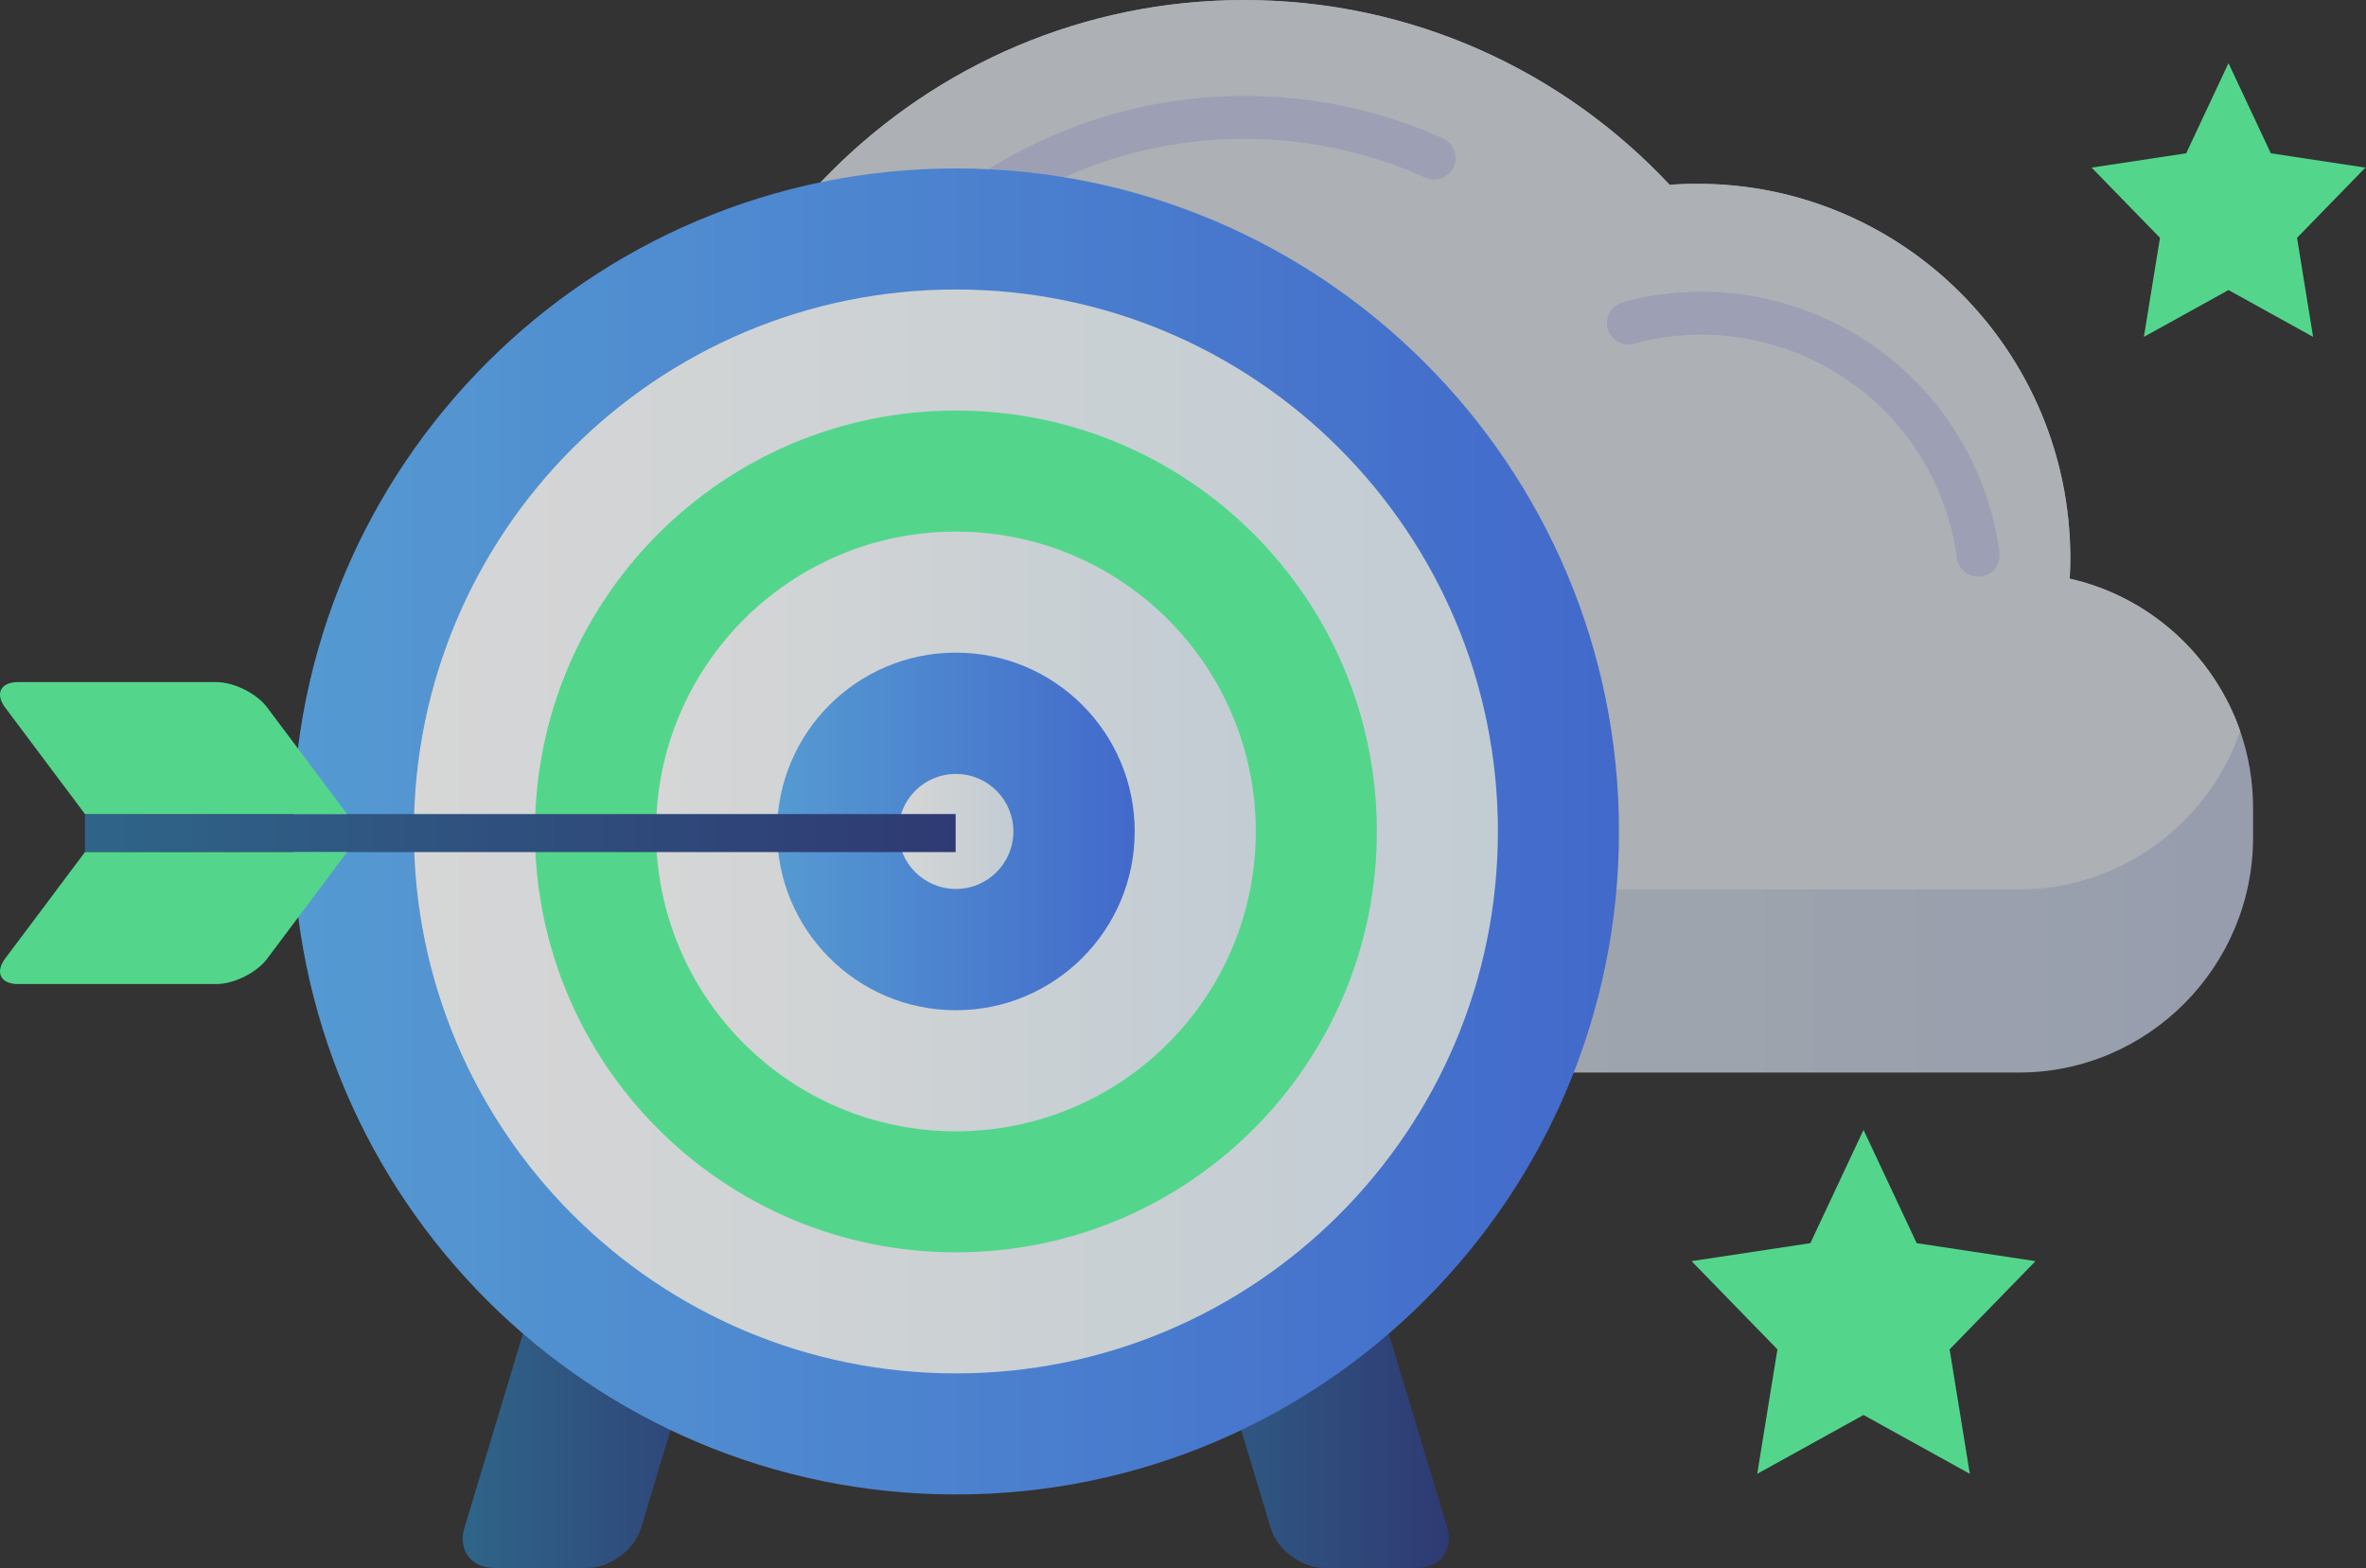 <?xml version="1.0" encoding="UTF-8"?> <svg xmlns="http://www.w3.org/2000/svg" width="430" height="285" viewBox="0 0 430 285" fill="none"><rect x="0" y="0" width="430" height="285" fill="#333333" stroke="none"/> <g opacity="0.8"> <g opacity="0.8"> <path d="M409.477 146.885V152.227C409.477 175.734 390.335 194.945 366.963 194.945H133.083C109.688 194.945 90.57 175.712 90.57 152.227V146.885C90.57 141.997 91.384 137.291 92.9 132.926C97.222 120.399 107.222 110.487 119.802 106.304C120.073 47.559 167.587 0.022 226.119 0.022C256.619 0.022 284.109 12.935 303.453 33.623C305.105 33.464 306.802 33.419 308.499 33.419C345.921 33.419 376.262 63.905 376.262 101.507C376.262 102.735 376.217 103.963 376.149 105.19C390.607 108.441 402.327 119.081 407.146 132.926C408.662 137.291 409.477 141.997 409.477 146.885Z" fill="url(#paint0_linear_6147_68891)"></path> <path d="M407.148 132.904C401.356 149.591 385.495 161.662 366.965 161.662H133.085C114.555 161.662 98.694 149.591 92.902 132.904C97.223 120.377 107.224 110.465 119.804 106.282C120.075 47.537 167.589 0 226.121 0C256.62 0 284.11 12.913 303.455 33.601C305.107 33.442 306.804 33.396 308.5 33.396C345.923 33.396 376.264 63.883 376.264 101.485C376.264 102.713 376.219 103.94 376.151 105.168C390.608 108.419 402.328 119.059 407.148 132.904Z" fill="#F3F7FE"></path> <path d="M144.486 86.685C144.124 86.685 143.762 86.64 143.378 86.526C141.319 85.912 140.142 83.753 140.731 81.661C151.772 43.854 186.887 17.437 226.097 17.437C238.654 17.437 250.826 20.029 262.23 25.144C264.198 26.03 265.08 28.327 264.198 30.305C263.316 32.282 261.03 33.169 259.062 32.282C248.654 27.622 237.568 25.235 226.097 25.235C190.326 25.235 158.288 49.333 148.22 83.844C147.722 85.594 146.183 86.685 144.486 86.685Z" fill="#D9DDFC"></path> <path d="M359.498 104.806C357.574 104.806 355.9 103.373 355.651 101.418C354.769 94.871 352.574 88.71 349.113 83.072C338.275 65.453 316.826 56.996 296.961 62.474C294.879 63.043 292.752 61.815 292.187 59.746C291.621 57.655 292.843 55.518 294.902 54.95C318.093 48.538 343.094 58.428 355.742 78.98C359.792 85.573 362.371 92.779 363.389 100.395C363.683 102.532 362.19 104.51 360.041 104.783C359.837 104.806 359.679 104.806 359.498 104.806Z" fill="#D9DDFC"></path> </g> <path d="M257.563 285H240.744C236.571 285 232.103 281.712 230.923 277.708L228.942 271.09L208.414 202.888C207.192 198.884 209.636 195.596 213.852 195.596H230.67C234.885 195.596 239.311 198.884 240.492 202.888L256.003 254.356L263.043 277.708C264.181 281.712 261.736 285 257.563 285Z" fill="url(#paint1_linear_6147_68891)"></path> <path d="M139.034 202.888L118.506 271.09L116.525 277.708C115.302 281.712 110.877 285 106.661 285H89.843C85.628 285 83.183 281.712 84.405 277.708L91.445 254.356L106.956 202.888C108.179 198.884 112.605 195.596 116.778 195.596H133.596C137.811 195.596 140.256 198.884 139.034 202.888Z" fill="url(#paint2_linear_6147_68891)"></path> <path d="M173.723 271.638C240.28 271.638 294.235 217.683 294.235 151.126C294.235 84.57 240.28 30.615 173.723 30.615C107.167 30.615 53.212 84.57 53.212 151.126C53.212 217.683 107.167 271.638 173.723 271.638Z" fill="url(#paint3_linear_6147_68891)"></path> <path d="M173.724 249.635C228.128 249.635 272.232 205.531 272.232 151.127C272.232 96.722 228.128 52.618 173.724 52.618C119.319 52.618 75.215 96.722 75.215 151.127C75.215 205.531 119.319 249.635 173.724 249.635Z" fill="url(#paint4_linear_6147_68891)"></path> <path d="M173.724 227.633C215.977 227.633 250.23 193.38 250.23 151.127C250.23 108.875 215.977 74.622 173.724 74.622C131.472 74.622 97.219 108.875 97.219 151.127C97.219 193.38 131.472 227.633 173.724 227.633Z" fill="#5BFFA3"></path> <path d="M173.725 205.63C203.825 205.63 228.227 181.228 228.227 151.128C228.227 121.027 203.825 96.626 173.725 96.626C143.624 96.626 119.223 121.027 119.223 151.128C119.223 181.228 143.624 205.63 173.725 205.63Z" fill="url(#paint5_linear_6147_68891)"></path> <path d="M173.723 183.624C191.672 183.624 206.222 169.074 206.222 151.125C206.222 133.176 191.672 118.626 173.723 118.626C155.774 118.626 141.224 133.176 141.224 151.125C141.224 169.074 155.774 183.624 173.723 183.624Z" fill="url(#paint6_linear_6147_68891)"></path> <path d="M173.724 161.579C179.498 161.579 184.178 156.899 184.178 151.125C184.178 145.352 179.498 140.672 173.724 140.672C167.951 140.672 163.271 145.352 163.271 151.125C163.271 156.899 167.951 161.579 173.724 161.579Z" fill="url(#paint7_linear_6147_68891)"></path> <path d="M173.681 147.965H15.444V154.878H173.681V147.965Z" fill="url(#paint8_linear_6147_68891)"></path> <path d="M15.445 147.966L0.945 128.618C-0.952 126.089 0.102 123.981 3.263 123.981H39.345C42.506 123.981 46.679 126.047 48.576 128.618L63.076 147.966H15.445Z" fill="#5BFFA3"></path> <path d="M15.445 154.876L0.945 174.224C-0.952 176.753 0.102 178.861 3.263 178.861H39.345C42.506 178.861 46.679 176.795 48.576 174.224L63.076 154.876H15.445Z" fill="#5BFFA3"></path> <path d="M338.679 205.376L348.338 225.959L369.932 229.229L354.326 245.265L357.998 267.882L338.679 257.192L319.361 267.882L323.033 245.265L307.426 229.229L329.02 225.959L338.679 205.376Z" fill="#5BFFA3"></path> <path d="M405.011 11.48L412.699 27.863L429.886 30.466L417.465 43.229L420.387 61.23L405.011 52.721L389.636 61.23L392.558 43.229L380.137 30.466L397.323 27.863L405.011 11.48Z" fill="#5BFFA3"></path> </g> <defs> <linearGradient id="paint0_linear_6147_68891" x1="90.567" y1="97.471" x2="409.486" y2="97.471" gradientUnits="userSpaceOnUse"> <stop stop-color="#EEFBF4"></stop> <stop offset="1" stop-color="#D0D9F2"></stop> </linearGradient> <linearGradient id="paint1_linear_6147_68891" x1="208.066" y1="240.305" x2="263.297" y2="240.305" gradientUnits="userSpaceOnUse"> <stop stop-color="#2E719D"></stop> <stop offset="1" stop-color="#2E3C84"></stop> </linearGradient> <linearGradient id="paint2_linear_6147_68891" x1="84.113" y1="240.302" x2="139.344" y2="240.302" gradientUnits="userSpaceOnUse"> <stop stop-color="#2E719D"></stop> <stop offset="1" stop-color="#2E3C84"></stop> </linearGradient> <linearGradient id="paint3_linear_6147_68891" x1="53.201" y1="151.14" x2="294.221" y2="151.14" gradientUnits="userSpaceOnUse"> <stop stop-color="#5EB4FA"></stop> <stop offset="1" stop-color="#4677F1"></stop> </linearGradient> <linearGradient id="paint4_linear_6147_68891" x1="75.206" y1="151.152" x2="272.214" y2="151.152" gradientUnits="userSpaceOnUse"> <stop stop-color="white"></stop> <stop offset="1" stop-color="#E6F3FB"></stop> </linearGradient> <linearGradient id="paint5_linear_6147_68891" x1="119.216" y1="151.149" x2="228.196" y2="151.149" gradientUnits="userSpaceOnUse"> <stop stop-color="white"></stop> <stop offset="1" stop-color="#E6F3FB"></stop> </linearGradient> <linearGradient id="paint6_linear_6147_68891" x1="141.225" y1="151.141" x2="206.184" y2="151.141" gradientUnits="userSpaceOnUse"> <stop stop-color="#5EB4FA"></stop> <stop offset="1" stop-color="#4677F1"></stop> </linearGradient> <linearGradient id="paint7_linear_6147_68891" x1="163.236" y1="151.136" x2="184.177" y2="151.136" gradientUnits="userSpaceOnUse"> <stop stop-color="white"></stop> <stop offset="1" stop-color="#E6F3FB"></stop> </linearGradient> <linearGradient id="paint8_linear_6147_68891" x1="15.467" y1="151.425" x2="173.707" y2="151.425" gradientUnits="userSpaceOnUse"> <stop stop-color="#2E719D"></stop> <stop offset="1" stop-color="#2E3C84"></stop> </linearGradient> </defs> </svg> 